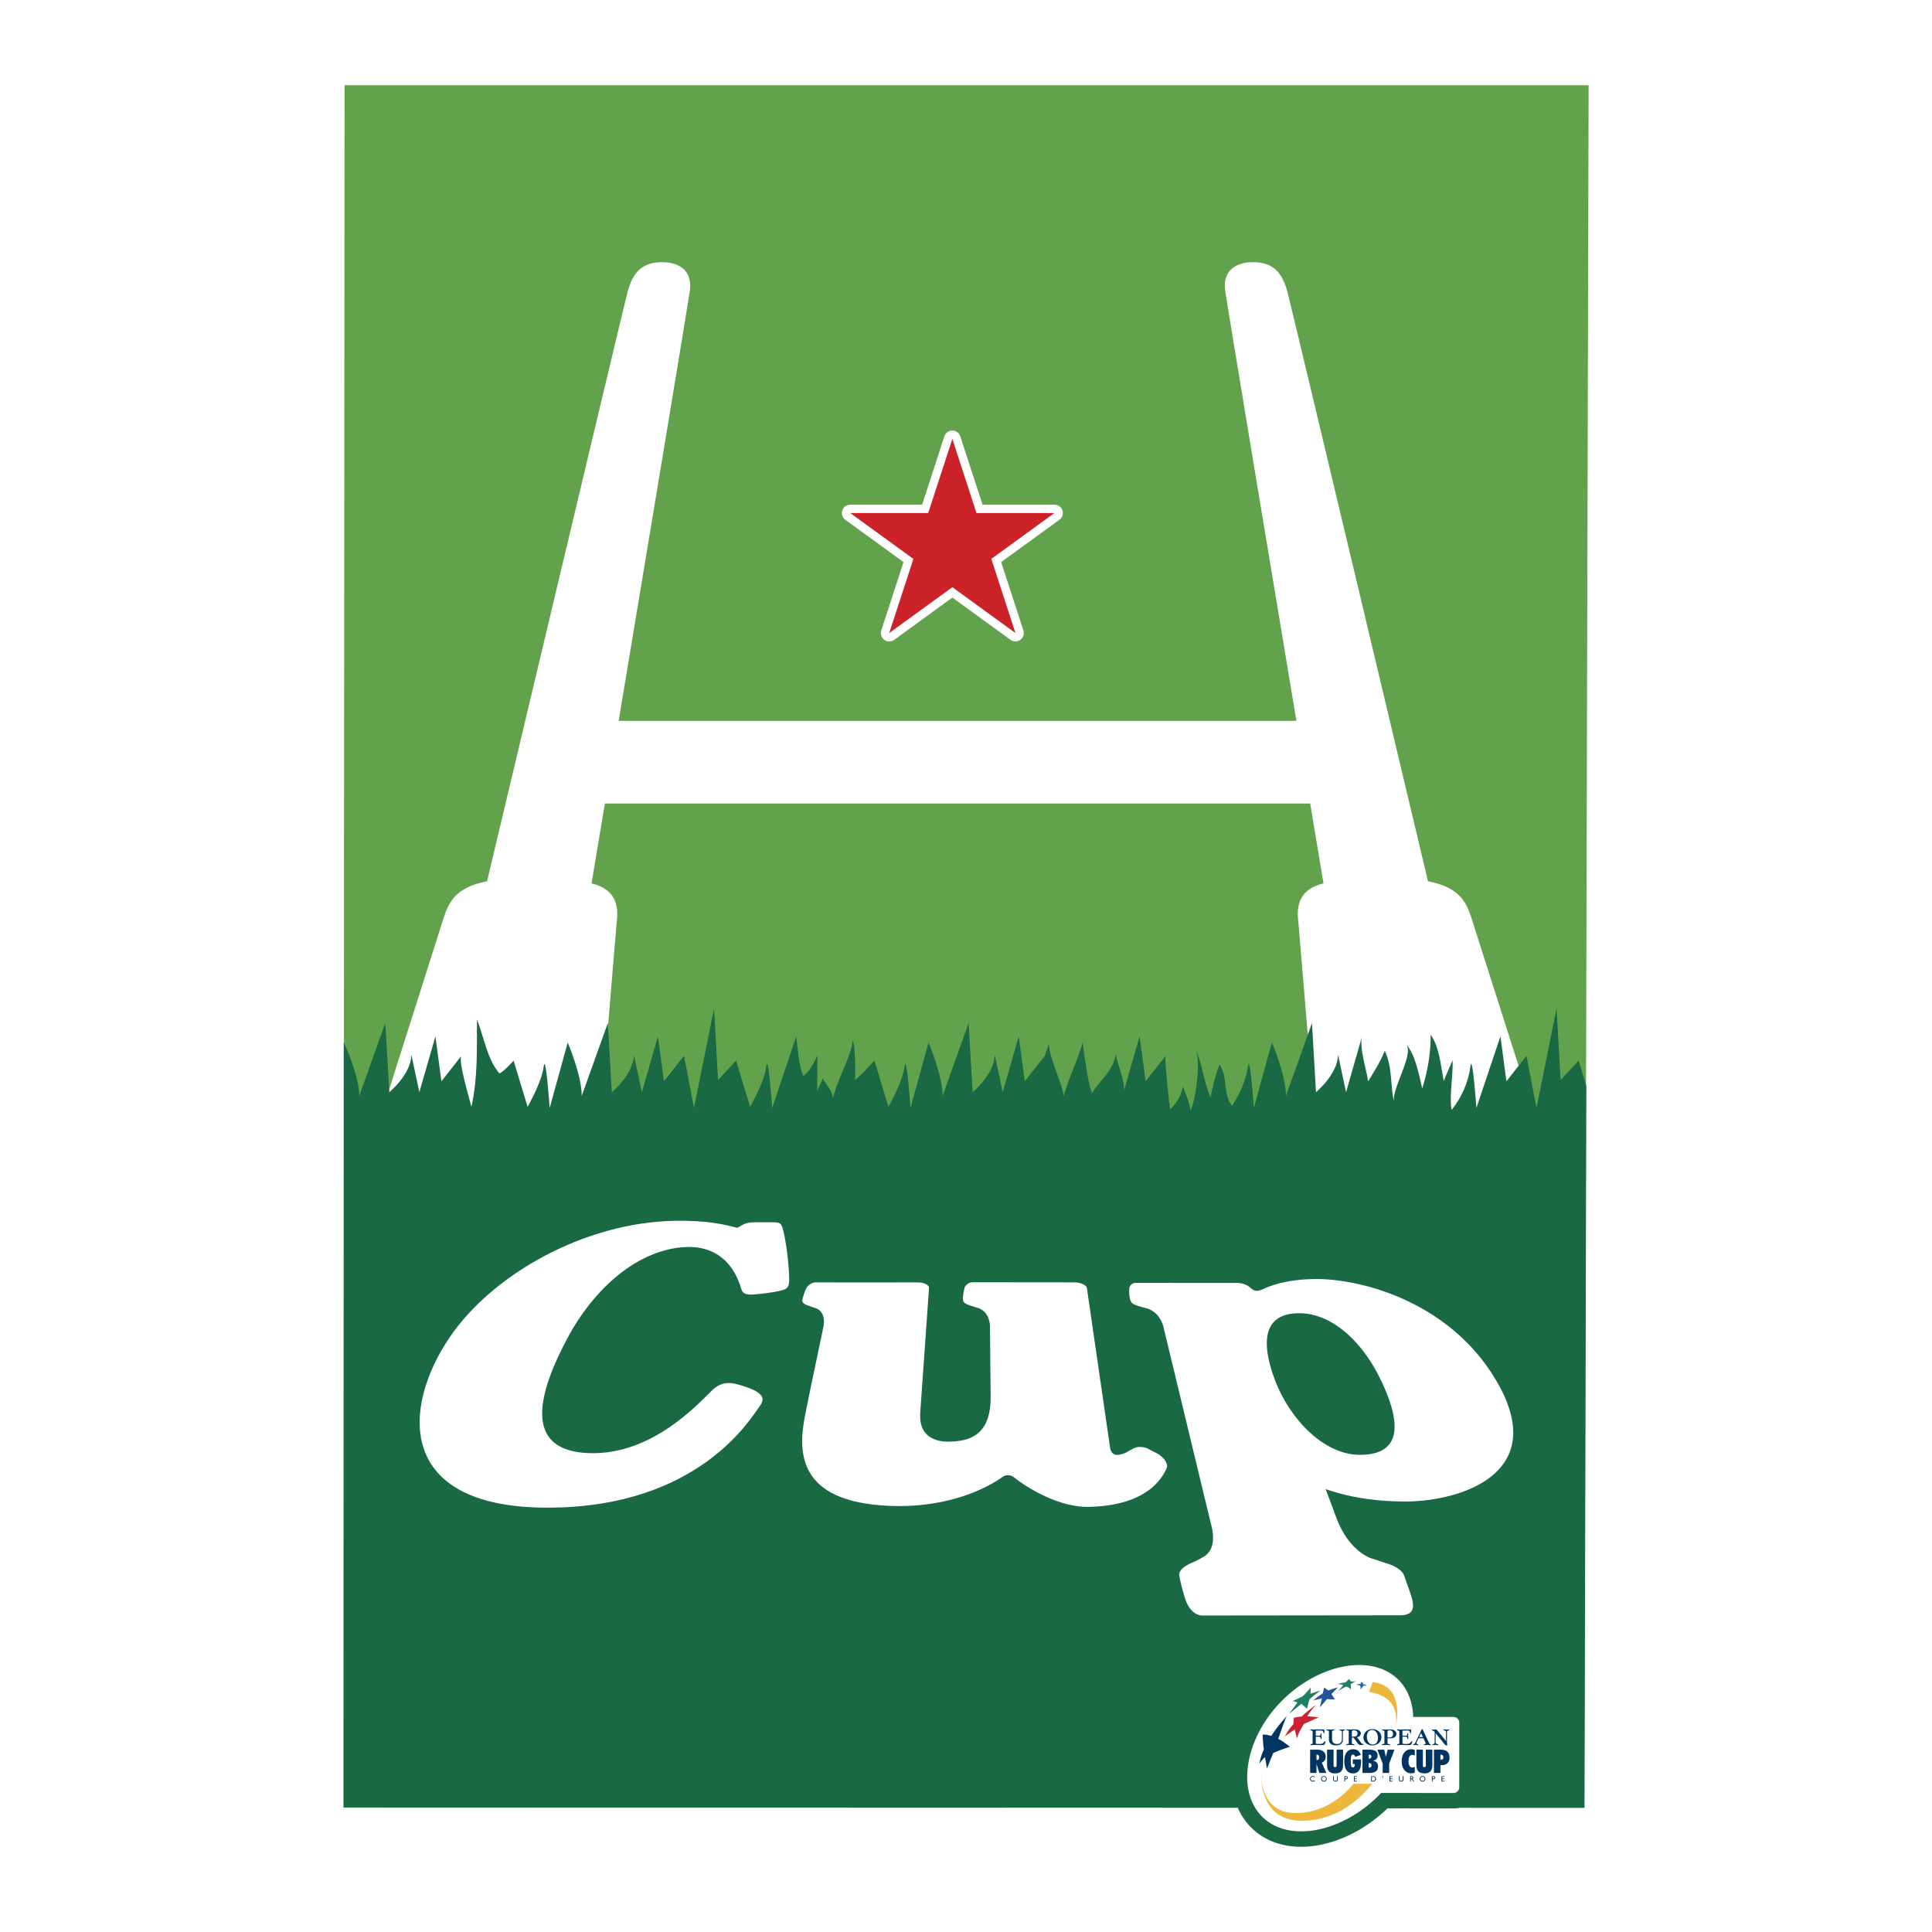 <svg xmlns="http://www.w3.org/2000/svg" width="2500" height="2500" viewBox="0 0 192.756 192.756"><g fill-rule="evenodd" clip-rule="evenodd"><path fill="#fff" d="M0 0h192.756v192.756H0V0z"/><path fill="#62a24c" d="M158.498 8.504H34.377l-.119 171.855h123.797l.443-171.855z"/><path d="M105.996 50.929a.839.839 0 0 0-.799-.577h-7.168l-2.221-6.82c-.106-.345-.433-.578-.792-.578s-.679.233-.798.578l-2.215 6.82-7.171.002a.838.838 0 0 0-.795.577.826.826 0 0 0 .308.932l5.8 4.217-2.218 6.82a.844.844 0 0 0 .305.935.844.844 0 0 0 .984 0l5.8-4.216 5.804 4.216a.838.838 0 0 0 .98 0 .838.838 0 0 0 .305-.935l-2.219-6.82 5.805-4.217a.837.837 0 0 0 .305-.934z" fill="#fff"/><path fill="#cc2229" d="M95.016 43.787l-2.407 7.4h-7.777l6.297 4.574-2.41 7.398 6.297-4.573 6.296 4.573-2.406-7.398 6.291-4.574h-7.773l-2.408-7.4z"/><path d="M154.221 114.838L146.777 91.5c-.463-1.346-1.055-2.964-4.307-3.576 0 0-13.307-55.995-14.012-58.758-.539-2.099-1.562-3.008-3.447-3.008-1.736 0-3.059.859-2.77 2.873.213 1.506 4.273 25.913 7.102 42.889H61.725c2.827-16.977 6.885-41.383 7.098-42.889.287-2.014-1.032-2.873-2.766-2.873-1.889 0-2.916.909-3.452 3.008-.703 2.763-14.01 58.758-14.01 58.758-3.248.612-3.842 2.23-4.308 3.576l-7.418 23.365 22.753-.002 1.898-22.794c.265-1.874-.226-3.401-2.501-3.928l1.332-7.976h70.366l1.332 7.976c-2.275.527-2.77 2.054-2.504 3.928l1.904 22.769h22.772z" fill="#fff"/><path d="M158.266 108.344l-.768-2.527-1.797 1.939-.402-7.143-2.002 9.928-1.002-5.207-1.998 2.545-.598-4.482-2.4 7.145s-.402-5.691-.6-4.115c-.193 1.541-.908 3.15-1.881 4.312-.229-1.525.168-3.375.109-4.961-.285.693-.615 1.373-.883 2.074-.293-1.48-.426-3.418-1.316-4.619.053 1.725-.318 3.771-.832 5.365-.322-1.393-.715-3.445-1.596-4.385.799.988-1.508 4.488-1.213 5.736-.404-1.715-.139-3.436-.928-5.111-.42 1.057-1.066 2.088-1.66 3.041-.16-1.158-.912-3.4-.607-4.473-.072.26-1.596 5.561-1.596 5.561l-.801-3.754c0 1.938-2.197 3.754-2.197 3.754l-.402-6.9-2.598 7.266c0-2.062-1.402-5.328-1.402-5.328l-1.797 6.537s-.398-5.684-.6-4.119c-.178 1.391-.838 2.758-1.578 3.908-.92-1.162-.406-2.857-1.238-4.121-.436 1.027-.645 2.178-.928 3.26-.621-1.502-.83-3.352-1.467-4.812.525 1.199.043 4.938-.504 6.166-.092-.863-.477-1.598-.756-2.41-.195.873-.648 1.688-1.277 2.266-.105-.59-.6-5.156-.453-5.344-.01.016-1.998 2.545-1.998 2.545l-.602-4.482s-1.6 5.564-1.6 5.57c.244-.857-.607-2.844-.791-3.744-.195 1.496-1.566 2.59-2.373 3.828-.5-1.557-.676-3.445-.92-5.037-.5 1.834-1.398 3.514-1.889 5.348-.086-1.148-1.723-4.498-1.43-5.357l-.453 1.33-2.002 2.545-.6-4.482-1.6 5.57-.801-3.754c0 1.938-2.197 3.754-2.197 3.754l-.402-6.9-2.599 7.266c0-2.062-1.398-5.328-1.398-5.328l-1.804 6.537s-.399-5.691-.6-4.115c-.198 1.574-1.6 3.994-1.6 3.994l-1.401-4.604c-.621.674-1.243 1.377-1.929 1.939.055-1.295.006-3.164-.213-3.992-.247 1.803-1.276 3.266-1.995 5.744-.141-.85-.664-1.254-1.012-1.912-.158.457-.444.844-.561 1.344.021-1.217.003-2.436.033-3.65-.393.82-.734 1.541-1.413 2.078-.479-1.186-.53-2.65-.707-3.971l-2.4 7.145s-.399-5.691-.6-4.115c-.201 1.574-1.602 3.994-1.602 3.994l-1.398-4.604-1.801 1.939-.399-7.143-2.001 9.928-.996-5.207-2.002 2.545-.603-4.482-1.597 5.57-.801-3.754c0 1.938-2.2 3.754-2.2 3.754l-.399-6.9-2.602 7.266c0-2.062-1.398-5.328-1.398-5.328l-1.801 6.537s-.402-5.691-.6-4.115c-.201 1.574-1.603 3.994-1.603 3.994l-1.395-4.604c-.454.484-.862.957-1.405 1.279-1.249-1.42-1.544-3.641-2.254-5.389-.012 3.08.098 5.766-.551 8.713-.152-.686-1.365-4.613-.993-5.086l-1.999 2.545-.6-4.482-1.602 5.57-.798-3.754c0 1.938-2.2 3.754-2.2 3.754l-.398-6.9-2.602 7.266c0-2.062-1.547-5.369-1.547-5.369v76.355l123.792.041.18-72.019z" fill="#186944"/><path d="M73.556 122.502c.628-.328.771-.539 1.689-.553.529-.006 1.577-.006 1.897-.006.68.002.804.164.93.566.342 1.156.681 3.775.663 5.312-.015.742-.356.828-.961.971-.61.146-1.706.295-2.566.357-.836.061-1.105-.098-1.264-.574-.157-.469-1.131-4.535-5.856-4.137-5.06.424-9.138 4.795-11.293 8.734-3.165 5.797-4.691 11.572 1.956 11.807 6.383.232 11.018-5.057 12.318-6.283.912-.871 1.767-.758 2.364-.617.733.176 1.724.545 2.01.736.563.369.941.707.307 1.541-.82 1.092-5.994 10.064-21.127 10.064-15.14 0-14.553-10.02-9.696-17.088 4.241-6.174 13.333-11.373 22.427-11.533 3.452-.059 5.153.443 6.202.703zM98.771 132.256c-.014-.197-.088-1.533-1.414-1.826-.721-.229-1.231-.35-1.276-.709-.043-.402 0-.174.006-.436-.003-.256.167-.859.167-.859s.231-.484.757-.494c.52-.01 9.383.021 10.162.01.785-.012 1.238.363 1.264.537.143.961 2.309 15.91 2.309 15.91s.045.85.83.76c.68-.07 1.121-.463 1.58-.674.549-.25 1.232-.008 1.232-.008s.002.016.902.457c.91.449 1.291 1.189 1.115 1.541-.219.445-1.441 3.762-7.803 3.877-2.848.055-5.979-1.783-7.43-2.947-.418-.314-.854-.246-1.127-.051-1.445 1.035-5.322 3.152-11.333 2.895-9.194-.393-9.099-5.412-8.391-9.014.46-2.385 1.261-6.061 1.855-8.955.031-.195.249-1.535-1.005-1.824-.675-.227-1.153-.352-1.119-.711.035-.402.042-.176.1-.436.05-.26.338-.859.338-.859s.35-.482.874-.494c.515-.006 9.381.012 10.163 0 .787-.012 1.176.344 1.165.514l-.886 12.582c-.123 2.268 1.501 2.822 2.891 2.795 1.979-.043 4.14-.578 4.142-4.432l-.068-7.149z" fill="#fff"/><path d="M131.354 127.609c-2.713 0-4.5.605-5.303.988-.818.389-1.016.102-1.426-.217l.002.006c-.201-.178-.672-.4-1.301-.393-.773.012-9.502-.008-10.014 0-.521.012-.641.494-.641.494s-.029.602.023.861c.062.26-.037.033.102.434.129.363.662.484 1.436.709 1.393.293 1.777 1.633 1.83 1.832l4.879 20.234c.293 1.578-.215 2.42-.898 2.789-.479.266-.887.484-.891.471-1.861.727-1.477 1.484-1.477 1.484s.129.773.527 2.072c.582 1.945 1.82 1.807 1.82 1.807l19.676-.021c1.432-.012 1.496-.857.996-2.244l-.633-1.801s-.279-.648-1.41-1.033c-1.117-.375-.924-.312-1.713-.564-.762-.232-2.523-1.191-3.613-4.102l-1.064-2.846c1.951.676 4.521 1.236 7.961 1.236 5.512 0 14.971-2.881 8.66-12.707-4.73-7.368-13.193-9.489-17.528-9.489zm4.318 17.539c-3.605 0-7.076-3.609-8.547-7.674-1.34-3.695-1.037-6.453 2.512-6.453 3.201 0 6.207 2.758 8.025 6.453 2.07 4.202 2.428 7.674-1.99 7.674zM145.01 178.889a.58.58 0 0 0 .582-.58v-6.428a.58.58 0 0 0-.582-.578l-4.014-.002c-.049-1.439-.516-2.736-1.455-3.689-2.621-2.656-7.889-1.631-11.566 1.994-3.68 3.627-4.697 8.959-2.078 11.615s7.887 1.631 11.562-1.994c.117-.113.229-.229.338-.346l7.213.008z" fill="#fff"/><path d="M126.895 168.51c-2.482 2.449-3.979 5.703-4 8.707v.066c0 2.02.658 3.752 1.906 5.018 1.244 1.262 2.959 1.938 4.959 1.951 2.939.021 6.168-1.412 8.67-3.832 1.057.002 6.58.006 6.58.006 1.17 0 2.119-.949 2.119-2.117v-6.428a2.119 2.119 0 0 0-2.119-2.117l-2.664-.002c-.277-1.262-.854-2.363-1.711-3.23-3.19-3.235-9.352-2.346-13.74 1.978z" fill="#186944"/><path d="M145.01 178.889a.58.58 0 0 0 .582-.58v-6.428a.58.58 0 0 0-.582-.578l-4.014-.002c-.049-1.439-.516-2.736-1.455-3.689-2.621-2.656-7.889-1.631-11.566 1.994-3.68 3.627-4.697 8.959-2.078 11.615s7.887 1.631 11.562-1.994c.117-.113.229-.229.338-.346l7.213.008z" fill="#fff"/><path d="M131.273 173.779c0 .162.01.217.203.217.377 0 .422 0 .539-.098a.417.417 0 0 0 .129-.143c.014-.02.023-.031.088-.031.012 0 .021 0 .021.021 0 0-.053.184-.127.334a2.5 2.5 0 0 1-.4.035c-.035 0-.088-.014-.26-.014-.131-.01-.303-.01-.422-.01-.021 0-.064.01-.119.01-.053 0-.096.014-.117.014-.014 0-.045-.014-.055-.014-.012-.01-.012-.041-.012-.053 0-.031.012-.031.098-.043.076-.01.119-.021.119-.119v-1.121c0-.107-.076-.107-.164-.119-.062 0-.062-.01-.062-.055 0-.031.01-.043.053-.043h.119c.033 0 .098.012.109.012.117 0 .238 0 .301-.012h.812c.008.098.008.162.008.281v.043c0 .033 0 .055-.031.055-.043 0-.053 0-.076-.098a.365.365 0 0 0-.086-.15c-.021-.021-.064-.021-.15-.021h-.434c-.084 0-.084.043-.084.096v.422h.096c.312 0 .322-.012.346-.021a.356.356 0 0 0 .043-.162c0-.033 0-.043.033-.043h.043c.01 0 .01.01.01.064v.27c0 .033.01.16.01.184 0 .031-.01.031-.031.031h-.043c-.021 0-.021 0-.021-.055-.01-.072-.031-.172-.141-.172h-.344v.508h-.001zM132.902 173.467c0 .141 0 .529.484.529.336 0 .496-.174.496-.498v-.701c0-.107-.033-.129-.195-.16-.041-.012-.053-.012-.053-.045 0-.031.012-.043.033-.043h.086c.041 0 .086.012.129.012.096 0 .162-.012.215-.012h.076c.031 0 .031.012.031.055 0 .01 0 .01-.053.021-.141.043-.174.064-.174.152v.742c0 .227-.041.336-.139.434-.162.162-.41.182-.561.182-.109 0-.303-.02-.422-.086-.195-.141-.27-.279-.27-.508v-.744c0-.117-.012-.129-.148-.15-.014 0-.076 0-.076-.01-.012 0-.012-.033-.012-.045 0-.031 0-.043.031-.043h.119c.074 0 .16.012.281.012.098 0 .17-.012.236-.012h.098c.012 0 .021.012.021.023 0 .064 0 .064-.033.064-.203.021-.203.064-.203.141v.69h.003zM134.875 173.359v.496c0 .117.012.15.162.15.076.012.086 0 .086.064 0 .031 0 .045-.053.045-.033 0-.117-.014-.152-.014-.074 0-.162-.01-.193-.01-.033 0-.109.01-.184.01s-.15.014-.184.014c-.021 0-.033-.023-.033-.045 0-.053.012-.053.066-.064.172-.01.172-.033.172-.141v-1.088c0-.076 0-.131-.152-.141-.062 0-.086 0-.086-.033 0-.043 0-.055.033-.055h.174a.93.93 0 0 0 .16.012c.033 0 .131 0 .227-.012h.236c.055 0 .248 0 .369.055.119.055.248.162.248.346 0 .074-.021.15-.098.236a.506.506 0 0 1-.291.141c.074.086.129.162.355.473.098.131.141.186.27.207.021 0 .021.021.021.064 0 .01-.01.031-.033.031h-.062c-.021 0-.055-.01-.076-.01-.012 0-.033.01-.055.01h-.053c-.186 0-.26-.117-.477-.43l-.16-.215a1.204 1.204 0 0 0-.076-.098h-.161v.002zm0-.095c.15 0 .291 0 .377-.023.162-.064.186-.205.186-.291 0-.312-.271-.312-.367-.312-.117 0-.195.021-.195.117v.509h-.001zM136.926 174.135c-.584 0-.896-.398-.896-.799 0-.43.355-.818.896-.818.604 0 .895.432.895.787-.001.529-.421.83-.895.83zm-.033-1.531c-.055 0-.518 0-.518.668 0 .441.227.777.582.777.248 0 .52-.162.52-.646 0-.401-.184-.799-.584-.799zM138.436 173.908c0 .076.021.088.193.109.055.01.066.01.066.053 0 .031-.023.045-.033.045-.033 0-.096-.014-.172-.014-.064 0-.152-.01-.227-.01-.043 0-.119.01-.193.01-.066 0-.131.014-.152.014-.031 0-.043-.023-.043-.055 0-.033.012-.033.096-.055.143-.021.152-.021.152-.195v-1.057c0-.086-.043-.096-.129-.107-.1-.01-.107-.01-.107-.043 0-.043.02-.055.053-.055h.117c.057 0 .109.012.133.012.031 0 .137-.012.236-.012h.225c.26 0 .391.033.486.109.064.043.184.162.184.322 0 .217-.129.324-.26.391-.117.053-.301.062-.398.062-.076 0-.162 0-.227-.01v.486zm0-.572c.033 0 .074.012.141.012.162 0 .41-.031.41-.355 0-.355-.27-.355-.357-.355-.193 0-.193.053-.193.141v.557h-.001zM139.924 173.779c0 .162.012.217.205.217.379 0 .42 0 .539-.098a.452.452 0 0 0 .131-.143c.01-.02.021-.031.086-.031.01 0 .021 0 .021.021 0 0-.053.184-.129.334a2.455 2.455 0 0 1-.398.035c-.033 0-.088-.014-.26-.014-.131-.01-.314-.01-.422-.01-.021 0-.066.01-.117.01-.055 0-.098.014-.121.014-.01 0-.041-.014-.053-.014-.012-.01-.012-.041-.012-.053 0-.031.012-.031.088-.043.086-.01.129-.021.129-.119v-1.121c0-.107-.076-.107-.162-.119-.064 0-.064-.01-.064-.055 0-.031.01-.043.055-.043h.119c.031 0 .096.012.107.012.117 0 .236 0 .301-.012h.81c.01.098.01.162.01.281v.043c0 .033 0 .055-.031.055-.043 0-.055 0-.074-.098a.375.375 0 0 0-.088-.15c-.021-.021-.066-.021-.152-.021h-.432c-.086 0-.086.043-.086.096v.422h.098c.312 0 .324-.012.346-.021a.383.383 0 0 0 .043-.162c0-.033 0-.043.031-.043h.043c.012 0 .012.01.012.064v.27c0 .033.012.16.012.184 0 .031-.012.031-.033.031h-.043c-.021 0-.021 0-.021-.055-.012-.072-.031-.172-.141-.172h-.346v.508h-.001zM141.531 173.424l-.182.375s-.033.078-.033.121c0 .064.086.086.117.098.035 0 .057.01.057.043 0 .031-.014.055-.057.055-.031 0-.096-.023-.193-.023-.053 0-.141.023-.182.023-.012 0-.057 0-.057-.055 0-.033.023-.033.088-.055.053-.01.076-.053.15-.215l.594-1.23c.01-.033.033-.043.064-.043.023 0 .031.01.055.055l.625 1.326c.012.043.033.086.086.107.076.021.088.021.088.064 0 .031 0 .045-.033.045-.021 0-.086-.014-.141-.014-.064 0-.129-.01-.15-.01-.045 0-.098.01-.141.01-.021 0-.129.014-.15.014-.066 0-.076-.023-.076-.045 0-.043.01-.043.076-.053.031-.012.107-.021.107-.064a.305.305 0 0 0-.021-.088l-.205-.441h-.486zm.432-.119l-.184-.398-.193.398h.377zM143.236 173.822c0 .107.033.162.193.195.055.01.066.01.066.053 0 .031 0 .045-.023.045-.02 0-.074-.014-.139-.014-.055-.01-.107-.01-.129-.01s-.076.01-.141.01c-.055 0-.109.014-.129.014-.012 0-.023-.014-.023-.045 0-.043 0-.043.086-.064.045 0 .098-.021.119-.064.021-.021.021-.195.021-.248v-.83-.066a.616.616 0 0 0-.203-.15c-.055-.021-.066-.021-.066-.055 0-.01 0-.043.021-.043.033 0 .141.012.195.012.074 0 .236-.012.236-.012.021.012.031.033.086.109l.875 1.055c-.012-.184-.012-.225-.012-.43v-.496c-.012-.098-.076-.119-.215-.15-.045 0-.045-.012-.045-.045 0-.043 0-.053.033-.053.012 0 .215.021.27.021.076 0 .248-.021.248-.021.023 0 .033.021.033.043 0 .055-.01.055-.055.064-.162.033-.172.043-.172.195v.861c0 .184.021.324.021.346 0 .012.01.043.01.053 0 .033-.053.033-.053.033-.098 0-.109 0-.119-.01a.285.285 0 0 0-.055-.055l-.82-1.004c-.084-.096-.096-.107-.117-.139v.895h.003zM131.348 175.053h.031c.152 0 .229.086.229.27 0 .193-.076.281-.26.281v-.551zm-.637 1.834h.637v-.896l.291.896h.691l-.453-1.025c.258-.119.389-.301.389-.572 0-.441-.305-.723-.82-.723h-.734v2.32h-.001zM132.404 174.566h.646v1.555c0 .129.045.193.152.193.098 0 .152-.064.152-.193v-1.555H134v1.49c0 .604-.248.873-.799.873-.561 0-.799-.27-.799-.873v-1.49h.002zM135.793 175.742c0 .797-.25 1.188-.809 1.188-.541 0-.865-.422-.865-1.199 0-.775.324-1.207.873-1.207.41 0 .65.184.779.561l-.562.195c-.055-.15-.107-.227-.217-.227-.182 0-.225.205-.225.646 0 .443.043.637.217.637.117 0 .182-.098.182-.303v-.031h-.195v-.465h.822v.205zM136.559 176.357v-.465c.184 0 .279.088.279.229 0 .16-.086.236-.246.236h-.033zm-.625.53h.723c.549 0 .83-.227.83-.658 0-.314-.162-.486-.498-.561.305-.064.455-.238.455-.518 0-.389-.27-.584-.787-.584h-.723v2.321zm.625-1.426v-.398h.043c.141 0 .227.076.227.195-.001.129-.087.193-.27.203zM138.102 174.566l.171.713.174-.713h.678l-.527 1.393v.928h-.647v-.928l-.529-1.393h.68zM140.787 176.93a.874.874 0 0 1-.625-.281c-.217-.215-.314-.527-.314-.938 0-.725.4-1.188.918-1.188.141 0 .271.033.389.066v.561a.53.53 0 0 0-.238-.066c-.258 0-.389.217-.389.639 0 .398.141.623.379.623a.549.549 0 0 0 .248-.074v.582a1.047 1.047 0 0 1-.368.076zM141.316 174.566h.646v1.555c0 .129.043.193.15.193.098 0 .141-.064.141-.193v-1.555h.658v1.49c0 .604-.248.873-.799.873-.561 0-.797-.27-.797-.873v-1.49h.001zM143.711 175.062h.031c.174 0 .26.098.26.26 0 .172-.086.248-.291.258v-.518zm-.647 1.825h.646v-.775h.141c.475 0 .766-.283.766-.744 0-.543-.281-.801-.863-.801h-.689v2.32h-.001zM126.406 176.453s.389-1.002.625-1.553c0 0 .66-.311 1.662-.623 0 0-.854-.691-1.164-.779 0 0 .615-1.832.852-2.285 0 0-.98 1.066-1.543 1.984 0 0-.529-.174-.863-.131 0 0 .033.906.119 1.5 0 0-.258.432-.443 1.381 0 0 .434-.572.562-.635l.193 1.141z" fill="#003562"/><path d="M128.619 170.984l1.219-.992.561.486.238-.939s.775-.68 1.154-.885c0 0-.746.215-1.049.324l.031-.604s-.656.756-.818.873c0 0-.475.238-.98.465l.377.098s.129.01.021.15l-.754 1.024z" fill="#1e7f63"/><path d="M132.113 168.363s-.074.27-.129.572c0 0-.15.107-.367.248-.162.107-.422.334-.594.475l.865-.217s-.162.744-.207.908l.713-.832.797.045-.354-.541s.322-.355.656-.68c0 0-.281.076-.527.162a8.858 8.858 0 0 0-.432.162l-.421-.302z" fill="#255398"/><path d="M134.615 167.5l-.365.346s-.322.033-.777.162c0 0 .367.031.539.117 0 0-.365.475-.506.605 0 0 .592-.4.744-.443.15-.043.475.152.549.293 0 0-.031-.455-.043-.52-.01-.074.379-.27.57-.322 0 0-.482.053-.57 0-.074-.064-.141-.238-.141-.238z" fill="#1e7f63"/><path d="M135.803 167.814s.184.031.205.215c0 0 .26.055.377.15h-.344s-.184.27-.314.367c0 0 .066-.26-.043-.367-.074-.074-.389-.096-.389-.096s.238-.109.432-.066c0 .001.044-.095.076-.203z" fill="#236bb3"/><path d="M129.082 171.385s.281-.066.42-.086c.141-.021.367-.045.367-.045s.637-.613 1.479-1.197c0 0-.723.725-.918 1.188 0 0 .465 0 1.135.096l-1.457.648s-.475.67-.725 1.455l-.203-.904s-.582.42-.982.68c0 0 .346-.605.475-.766.162-.205.367-.443.367-.443l.042-.626z" fill="#cc2131"/><path d="M136.904 177.965c-2.592 3.246-5.492 3.699-7.014 3.699-4.52 0-4.045-4.961-4.045-4.961s-.367 4.186 3.441 4.186c1.252 0 3.615-.355 5.762-2.924h1.856zM137.238 167.867c-.012 0-.021 0-.281-.064l-.355.992c1.23.227 2.998.863 2.664 3.365 0 0 .939-3.754-2.028-4.293z" fill="#ecb73b"/><path d="M131.176 177.33a.31.31 0 0 0-.184-.066.212.212 0 0 0-.219.217c0 .117.088.193.219.193a.368.368 0 0 0 .184-.055v.088a.458.458 0 0 1-.195.043.27.27 0 0 1-.281-.27c0-.162.119-.281.293-.281.053 0 .105.012.184.043v.088h-.001zM132.092 177.199a.27.27 0 0 1 .281.27c0 .15-.107.281-.281.281-.184 0-.291-.131-.291-.281 0-.139.119-.27.291-.27zm0 .475a.2.2 0 0 0 .207-.205c0-.107-.088-.205-.207-.205s-.215.098-.215.205c0 .119.096.205.215.205zM133.473 177.533c0 .129-.076.217-.238.217-.117 0-.225-.064-.225-.217v-.322h.074v.311c0 .066.012.088.033.109a.162.162 0 0 0 .117.043c.066 0 .098-.012.131-.043.021-.021.031-.064.031-.109v-.311h.076v.322h.001zM134.293 177.211c.117 0 .174.062.174.15 0 .086-.057.15-.186.15h-.076v.227h-.074v-.527h.162zm-.088.227h.088c.055 0 .098-.021.098-.076 0-.043-.021-.088-.098-.088h-.088v.164zM135.383 177.273h-.229v.165h.229v.064h-.229v.172h.239v.064h-.313v-.527h.303v.062zM136.797 177.211h.205c.203 0 .291.139.291.258 0 .141-.109.27-.291.27h-.205v-.528zm.074.463h.117c.186 0 .217-.129.217-.205 0-.107-.064-.195-.217-.195h-.117v.4zM137.918 177.273v-.095h.064v.095l-.011.11h-.043l-.01-.11zM138.943 177.273h-.226v.165h.215v.064h-.215v.172h.226v.064h-.314v-.527h.314v.062zM140.031 177.533c0 .129-.086.217-.238.217-.117 0-.225-.064-.225-.217v-.322h.076v.311c0 .066.01.088.031.109a.15.15 0 0 0 .117.043c.055 0 .1-.012.119-.043.033-.021.033-.064.033-.109v-.311h.086v.322h.001zM140.82 177.211c.107 0 .182.053.182.15a.137.137 0 0 1-.096.131c.055.029.086.074.119.139.021.043.043.064.074.107h-.086l-.076-.107c-.074-.109-.107-.119-.139-.119h-.033v.227h-.074v-.527h.129v-.001zm-.054.227h.043c.086 0 .107-.043.107-.088 0-.043-.031-.076-.107-.076h-.043v.164zM141.93 177.199c.172 0 .281.131.281.27 0 .15-.109.281-.281.281a.273.273 0 0 1-.289-.281.28.28 0 0 1 .289-.27zm0 .475a.199.199 0 0 0 .207-.205.206.206 0 0 0-.207-.205.214.214 0 0 0-.215.205c0 .119.096.205.215.205zM143.02 177.211c.119 0 .174.062.174.15 0 .086-.055.15-.184.15h-.074v.227h-.078v-.527h.162zm-.084.227h.084c.055 0 .098-.021.098-.076 0-.043-.021-.088-.098-.088h-.084v.164zM144.119 177.273h-.224v.165h.214v.064h-.214v.172h.224v.064h-.31v-.527h.31v.062z" fill="#003562"/></g></svg>